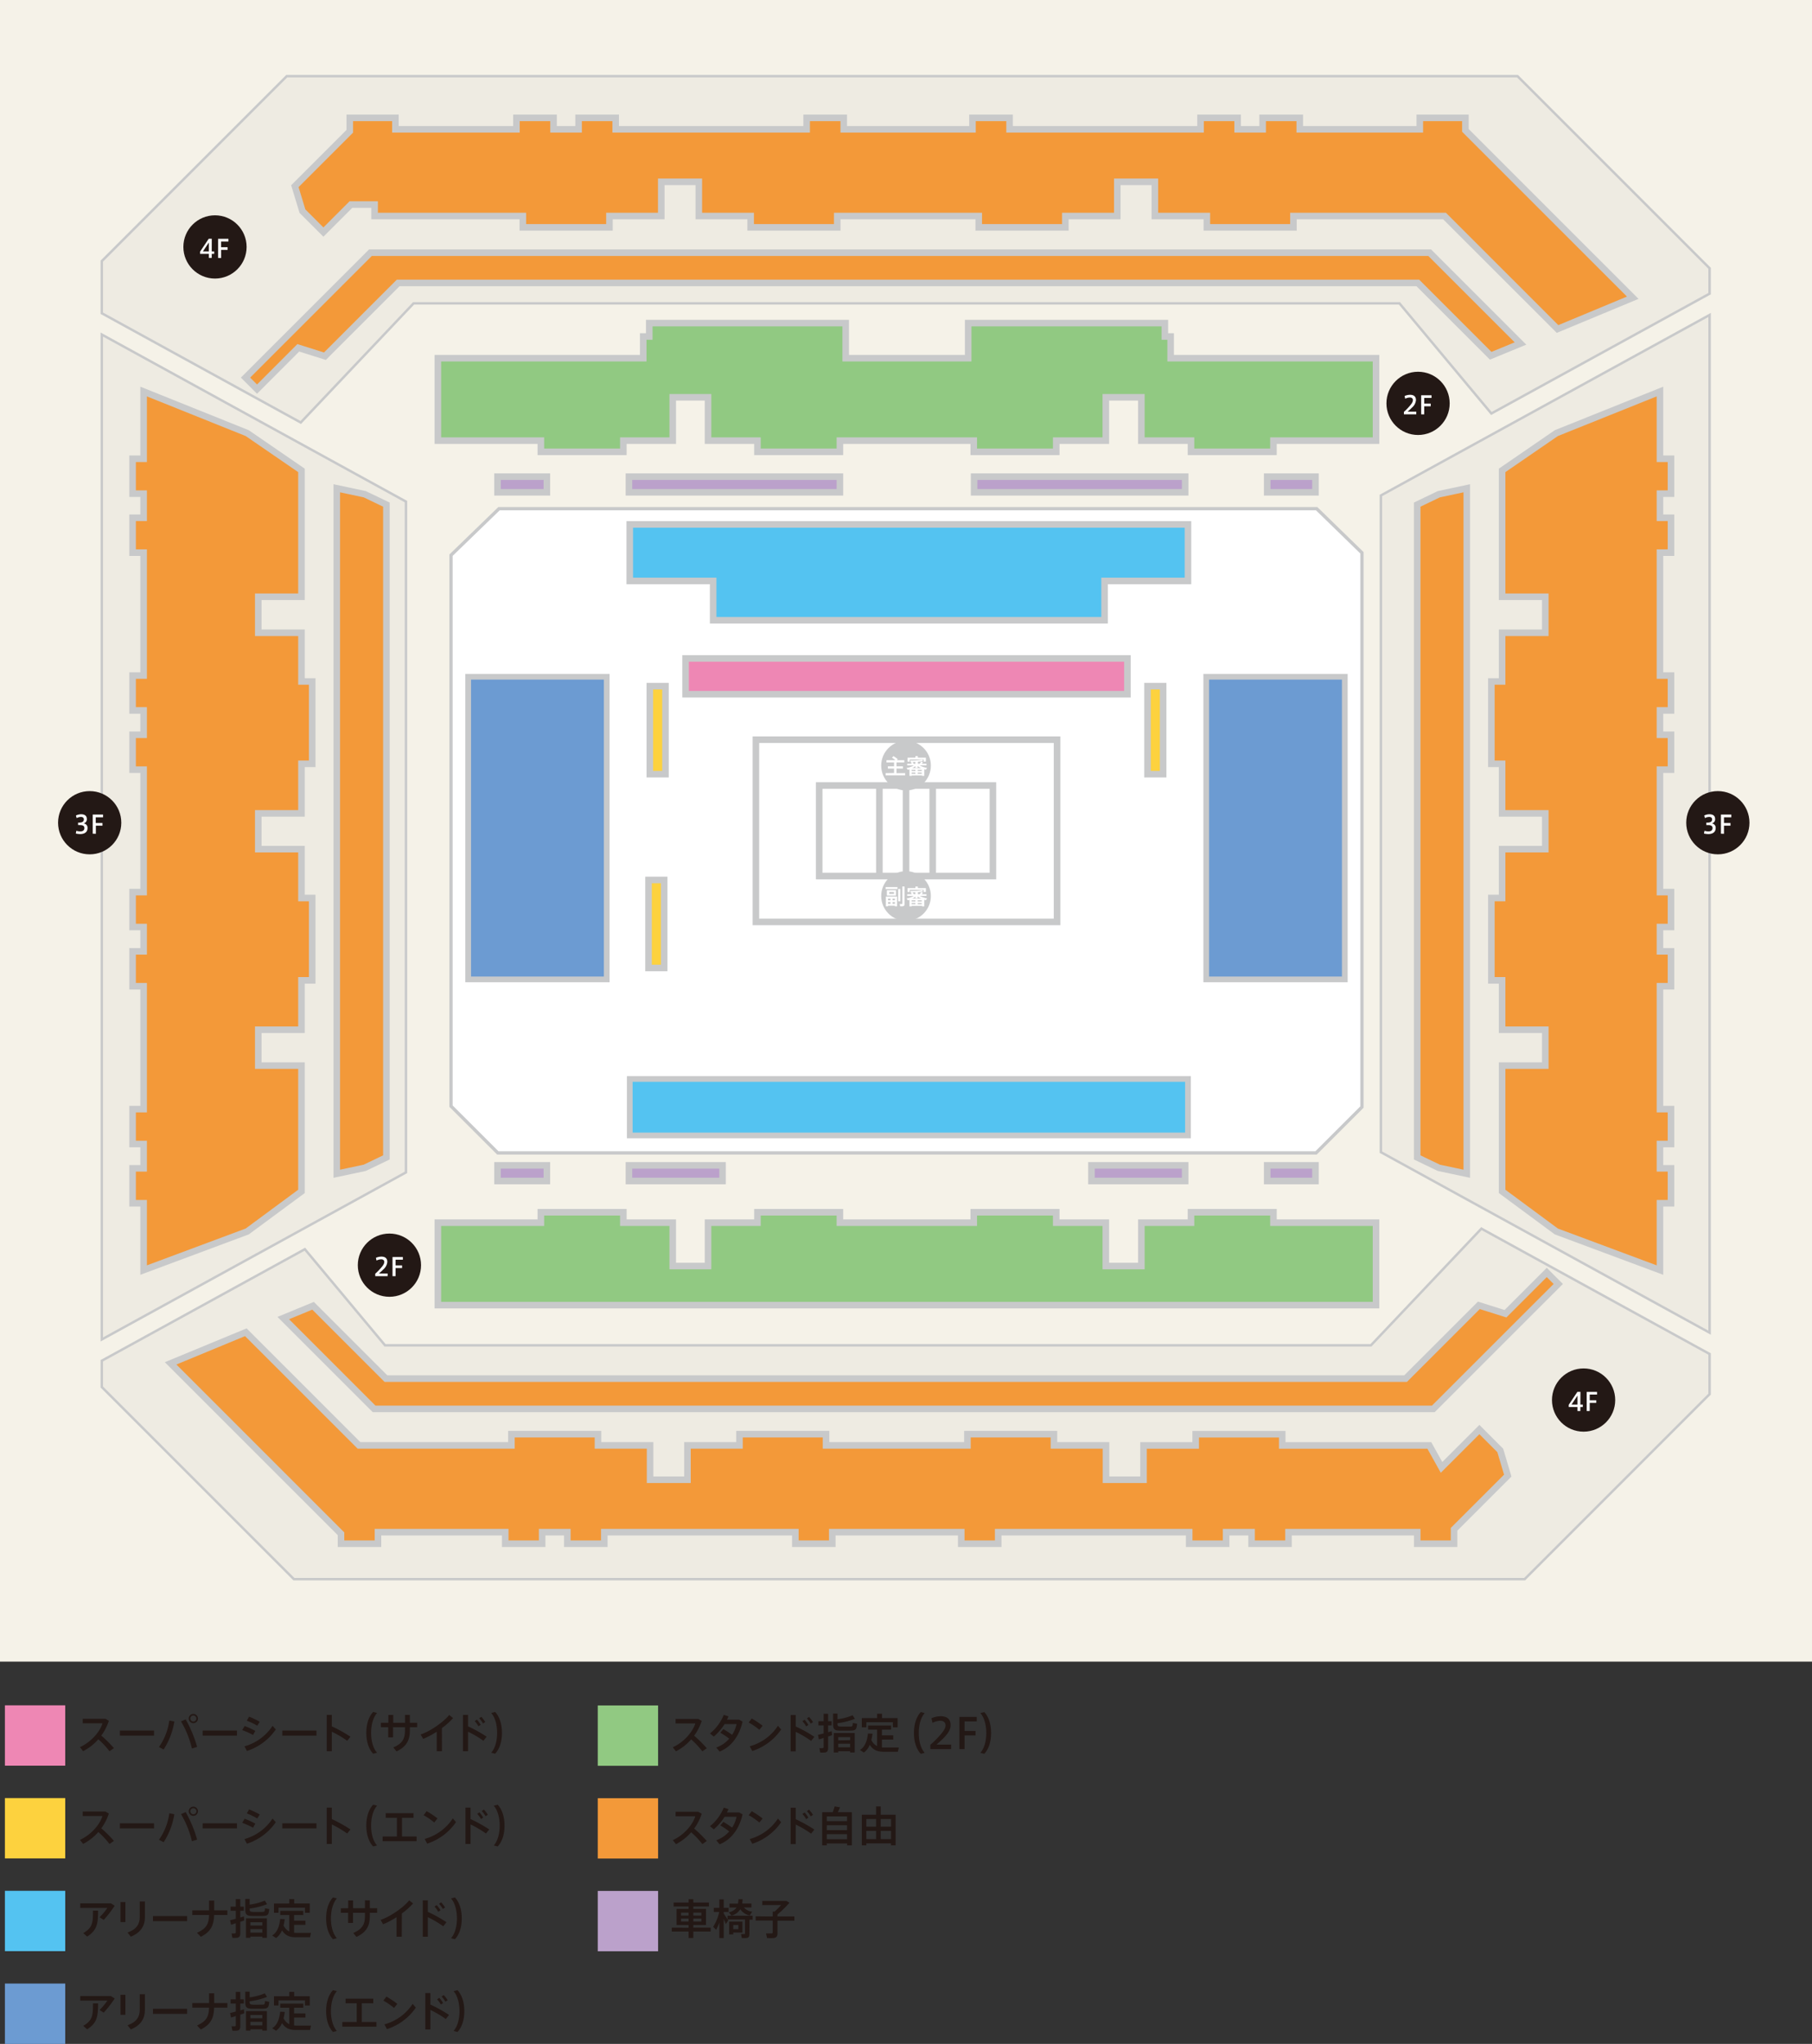 <svg id="レイヤー_1" data-name="レイヤー 1" xmlns="http://www.w3.org/2000/svg" viewBox="0 0 742.71 837.74"><rect x="0" y="0" width="742.71" height="837.74" fill="#333333" stroke="none"/><defs><style>.cls-1{fill:#f5f2e8;}.cls-2{fill:#eeebe2;}.cls-11,.cls-12,.cls-13,.cls-14,.cls-15,.cls-16,.cls-17,.cls-18,.cls-19,.cls-2,.cls-22{stroke:#c8c9ca;stroke-miterlimit:10;}.cls-14,.cls-3{fill:#ee87b4;}.cls-4{fill:#231815;}.cls-15,.cls-5{fill:#fdd23e;}.cls-17,.cls-18,.cls-6{fill:#54c3f1;}.cls-16,.cls-7{fill:#6c9bd2;}.cls-11,.cls-8{fill:#91c982;}.cls-22,.cls-9{fill:#f39939;}.cls-10,.cls-13{fill:#bba1cb;}.cls-11,.cls-13,.cls-14,.cls-15,.cls-18,.cls-19,.cls-22{stroke-width:2.69px;}.cls-12,.cls-21{fill:#fff;}.cls-12{stroke-width:1.35px;}.cls-16,.cls-17{stroke-width:2.34px;}.cls-19{fill:none;}.cls-20{fill:#c8c9ca;}</style></defs><title>有明アリーナテストマッチ</title><rect class="cls-1" width="742.71" height="681.05"/><polygon class="cls-2" points="166.4 127.63 169.52 124.34 566 124.34 573.62 124.34 611.28 169.48 700.74 120.36 700.74 109.96 621.99 31.21 566 31.21 166.4 31.21 117.54 31.21 41.72 107.03 41.72 107.71 41.72 128.39 123.27 173.17 166.4 127.63"/><polygon class="cls-2" points="566 547.1 561.92 551.41 166.4 551.41 157.82 551.41 124.95 512.02 41.72 557.73 41.72 568.51 120.47 647.26 166.4 647.26 566 647.26 624.92 647.26 700.74 571.43 700.74 570.76 700.74 554.96 607.2 503.59 566 547.1"/><polygon class="cls-2" points="566 472.24 700.74 546.23 700.74 491.54 700.74 186.91 700.74 129.09 566 203.08 566 472.24"/><polygon class="cls-2" points="166.4 205.59 41.72 137.12 41.72 184.21 41.72 488.84 41.72 549 166.4 480.53 166.4 205.59"/><rect class="cls-3" x="2.01" y="698.97" width="24.73" height="24.73"/><path class="cls-4" d="M46.7,716.51l-1.82,1.27a33.78,33.78,0,0,0-4.58-4.9,21.13,21.13,0,0,1-6.23,4.88l-1.31-1.65C37.35,714,41,709.78,42,706.33H33.91v-1.84H43.2l1.41.81a20.89,20.89,0,0,1-3.09,6.06A51.45,51.45,0,0,1,46.7,716.51Z"/><path class="cls-4" d="M63.14,709.31v2.08h-14v-2.08Z"/><path class="cls-4" d="M71.46,705.59a29.93,29.93,0,0,1-4.38,11.47l-1.92-1a24.67,24.67,0,0,0,4.24-10.87ZM80.8,716l-2.13.67a39.17,39.17,0,0,0-4.48-11.11l1.92-.84A51.53,51.53,0,0,1,80.8,716Zm.34-11.61a1.89,1.89,0,1,1-1.89-1.9,1.89,1.89,0,0,1,1.89,1.9Zm-3.12,0a1.23,1.23,0,0,0,1.23,1.22A1.24,1.24,0,1,0,78,704.4Z"/><path class="cls-4" d="M97.12,709.31v2.08H83.07v-2.08Z"/><path class="cls-4" d="M104.65,709.45l-.93,1.67a30.58,30.58,0,0,0-4.45-2l1-1.68A32.47,32.47,0,0,1,104.65,709.45Zm7.07-2.09,1.32,1.49a22.84,22.84,0,0,1-11.83,8.82l-1-1.9A20.25,20.25,0,0,0,111.72,707.36Zm-5.27-1.67-1,1.63a29.35,29.35,0,0,0-4.29-2.07l.94-1.64A34.89,34.89,0,0,1,106.45,705.69Z"/><path class="cls-4" d="M129.72,709.31v2.08h-14v-2.08Z"/><path class="cls-4" d="M143.64,711.82l-1.33,1.68a41.44,41.44,0,0,0-6.31-3.72v8h-2.08v-14.9H136v4.7A57.17,57.17,0,0,1,143.64,711.82Z"/><path class="cls-4" d="M150.14,710.26c0-3.68,1-6.66,2.8-8.59l1.59.42c-1.73,2-2.42,5.16-2.42,8.19s.69,6.14,2.42,8.11l-1.59.42c-1.79-1.93-2.8-4.91-2.8-8.53Z"/><path class="cls-4" d="M159.19,706.1v-3.19h2v3.19H166v-3.22h2v3.22h3v1.84h-3v1.43c0,3.94-1.46,6.59-5.47,8.48l-1.32-1.62c3.81-1.61,4.78-3.72,4.78-6.78v-1.51h-4.87v4.15h-2v-4.15h-3V706.1Z"/><path class="cls-4" d="M181.14,717.78H179v-8a33.6,33.6,0,0,1-5.53,2.94l-1.07-1.8c4-1.31,9.56-5.24,11.71-8l1.6,1.27a28.51,28.51,0,0,1-4.59,4.11Z"/><path class="cls-4" d="M199.47,711.82l-1.32,1.68a41.07,41.07,0,0,0-6.32-3.72v8h-2.07v-14.9h2.07v4.7A56.55,56.55,0,0,1,199.47,711.82Zm-4-7a13,13,0,0,1,1.56,2.13l-.93.6a11.13,11.13,0,0,0-1.52-2.13Zm1.82-1.15a12.67,12.67,0,0,1,1.61,2.13l-.92.6a11.12,11.12,0,0,0-1.57-2.11Z"/><path class="cls-4" d="M205.75,710.29c0,3.61-1,6.59-2.8,8.52l-1.6-.42c1.74-2,2.42-5.16,2.42-8.11s-.68-6.22-2.42-8.19l1.6-.42c1.79,1.93,2.8,4.91,2.8,8.61Z"/><rect class="cls-5" x="2.01" y="736.98" width="24.73" height="24.73"/><path class="cls-4" d="M46.7,754.52l-1.82,1.27a33.72,33.72,0,0,0-4.58-4.89,21.09,21.09,0,0,1-6.23,4.87l-1.31-1.65c4.59-2.07,8.19-6.33,9.24-9.78H33.91V742.5H43.2l1.41.81a20.89,20.89,0,0,1-3.09,6.06A51.45,51.45,0,0,1,46.7,754.52Z"/><path class="cls-4" d="M63.14,747.33v2.07h-14v-2.07Z"/><path class="cls-4" d="M71.46,743.6a29.8,29.8,0,0,1-4.38,11.47l-1.92-1a24.67,24.67,0,0,0,4.24-10.87ZM80.8,754l-2.13.67a39.28,39.28,0,0,0-4.48-11.11l1.92-.84A51.73,51.73,0,0,1,80.8,754Zm.34-11.61a1.89,1.89,0,1,1-1.89-1.9,1.88,1.88,0,0,1,1.89,1.9Zm-3.12,0a1.23,1.23,0,0,0,1.23,1.22,1.25,1.25,0,0,0,1.26-1.23,1.26,1.26,0,0,0-1.26-1.24A1.25,1.25,0,0,0,78,742.42Z"/><path class="cls-4" d="M97.12,747.33v2.07H83.07v-2.07Z"/><path class="cls-4" d="M104.65,747.46l-.93,1.67a30.58,30.58,0,0,0-4.45-2l1-1.68A33.73,33.73,0,0,1,104.65,747.46Zm7.07-2.09,1.32,1.49a22.91,22.91,0,0,1-11.83,8.83l-1-1.91A20.21,20.21,0,0,0,111.72,745.37Zm-5.27-1.67-1,1.63a29.35,29.35,0,0,0-4.29-2.07l.94-1.63A34.94,34.94,0,0,1,106.45,743.7Z"/><path class="cls-4" d="M129.72,747.33v2.07h-14v-2.07Z"/><path class="cls-4" d="M143.64,749.83l-1.33,1.68a42.28,42.28,0,0,0-6.31-3.72v8h-2.08v-14.9H136v4.7A58.31,58.31,0,0,1,143.64,749.83Z"/><path class="cls-4" d="M150.14,748.27c0-3.67,1-6.66,2.8-8.58l1.59.41c-1.73,2-2.42,5.17-2.42,8.19s.69,6.14,2.42,8.12l-1.59.41c-1.79-1.92-2.8-4.91-2.8-8.53Z"/><path class="cls-4" d="M162.68,752.73v-7.67h-4.57v-1.89h11.38v1.89h-4.72v7.67h6v1.93H156.83v-1.93Z"/><path class="cls-4" d="M179.32,745.3,178,747a26.77,26.77,0,0,0-4.37-3l1.25-1.65A37.94,37.94,0,0,1,179.32,745.3Zm6.27,0,1.32,1.53a22.87,22.87,0,0,1-11.83,8.83l-1-1.94A20.22,20.22,0,0,0,185.59,745.33Z"/><path class="cls-4" d="M200.52,749.83l-1.32,1.68a42.39,42.39,0,0,0-6.32-3.72v8H190.8v-14.9h2.08v4.7A58.31,58.31,0,0,1,200.52,749.83Zm-4-7a13.41,13.41,0,0,1,1.56,2.13l-.93.6a10.8,10.8,0,0,0-1.53-2.12Zm1.82-1.15a14.87,14.87,0,0,1,1.61,2.13l-.93.6a11,11,0,0,0-1.56-2.11Z"/><path class="cls-4" d="M206.8,748.3c0,3.61-1,6.6-2.8,8.52l-1.6-.41c1.73-2,2.42-5.17,2.42-8.12s-.69-6.22-2.42-8.19l1.6-.41c1.78,1.92,2.8,4.91,2.8,8.6Z"/><rect class="cls-6" x="2.01" y="774.99" width="24.73" height="24.73"/><path class="cls-4" d="M45.47,780.12l1.53,1a47.52,47.52,0,0,1-4.48,5.8l-1.72-1.1A23.87,23.87,0,0,0,44,782H32.89v-1.87Zm-5.27,3c0,5.32-.38,8-4.48,10.64l-1.6-1.44c3.83-2.21,4-4.24,4-9.2Z"/><path class="cls-4" d="M51.4,779.61v8.2h-2v-8.2Zm8-.24v6.36c0,3.75-1.78,6.41-5.77,8.07l-1.35-1.7c3.77-1.37,5-3.5,5-6.42v-6.31Z"/><path class="cls-4" d="M76.7,785.34v2.08h-14v-2.08Z"/><path class="cls-4" d="M85.7,783v-4h2.1v4h5.41v1.89H87.78c-.12,4-1.2,6.8-5.47,8.94l-1.55-1.63c4-1.8,4.82-3.79,4.94-7.31H78.82V783Z"/><path class="cls-4" d="M96.65,786.47v-3.29H94.52v-1.72h2.13V778.4h1.84v3.06h1.45v1.72H98.49v2.76c.53-.15,1-.31,1.47-.45.07.6.12,1.12.17,1.62-.49.19-1,.37-1.64.58v4.69c0,1.1-.31,1.7-1.29,1.87a10.92,10.92,0,0,1-1.94,0l-.34-1.8a8.94,8.94,0,0,0,1.33,0c.31,0,.4-.17.4-.46v-3.72c-.72.25-1.41.46-1.94.63l-.4-1.87Zm12.81-6a30.45,30.45,0,0,1-7.13,1.8v.29c0,.89.26,1,1.29,1.08s2.71,0,3.77,0,1.17-.14,1.22-1.48l1.75.31c-.22,2.48-.58,2.78-2.83,2.84h-4.07c-2.35-.06-2.93-.54-2.93-2.73v-4.26h1.8v2.32a24.1,24.1,0,0,0,6.2-1.63Zm-6.82,13.27v.53h-1.82v-8h8.57v8h-1.87v-.53Zm4.88-4.52v-1.34h-4.88v1.34Zm0,2.92v-1.46h-4.88v1.46Z"/><path class="cls-4" d="M118.58,791.66v-6.75h-3.72v-1.7h9.45v1.7h-3.77v2.32h4.65v1.7h-4.65v3.24a7.19,7.19,0,0,0,.92.05c.81,0,5.05,0,6,0l-.38,1.8c-.9,0-5,0-5.91,0-2.56,0-4.24-.74-5.59-2.83a7.31,7.31,0,0,1-2.42,3.16l-1.6-1.05c2.4-1.49,3-4.41,3.28-6.76l1.87.08a24.33,24.33,0,0,1-.48,2.61A5.36,5.36,0,0,0,118.58,791.66Zm0-11.47v-1.8h2v1.8h6.4V784H125v-2.09H114.17V784H112.3v-3.79Z"/><path class="cls-4" d="M133.67,786.28c0-3.67,1-6.66,2.79-8.58l1.6.41c-1.73,2-2.42,5.17-2.42,8.19s.69,6.15,2.42,8.12l-1.6.41c-1.78-1.92-2.79-4.91-2.79-8.53Z"/><path class="cls-4" d="M142.72,782.13v-3.19h2v3.19h4.87V778.9h2v3.23h3V784h-3v1.42c0,4-1.46,6.59-5.48,8.48l-1.32-1.61c3.81-1.62,4.79-3.73,4.79-6.78V784H144.7v4.15h-2V784h-3v-1.84Z"/><path class="cls-4" d="M164.67,793.8h-2.13v-8A32.32,32.32,0,0,1,157,788.7L156,786.9c4-1.3,9.56-5.23,11.71-8l1.6,1.27a28.49,28.49,0,0,1-4.59,4.1Z"/><path class="cls-4" d="M183,787.85l-1.32,1.68a41.59,41.59,0,0,0-6.32-3.73v8h-2.08V778.9h2.08v4.71A56.07,56.07,0,0,1,183,787.85Zm-4-7a13,13,0,0,1,1.56,2.13l-.93.6a10.58,10.58,0,0,0-1.53-2.13Zm1.82-1.15a13.83,13.83,0,0,1,1.61,2.13l-.93.6a10.77,10.77,0,0,0-1.56-2.11Z"/><path class="cls-4" d="M189.28,786.32c0,3.6-1,6.59-2.8,8.51l-1.6-.41c1.74-2,2.42-5.17,2.42-8.12s-.68-6.21-2.42-8.19l1.6-.41c1.78,1.92,2.8,4.91,2.8,8.6Z"/><rect class="cls-7" x="2.01" y="813" width="24.73" height="24.73"/><path class="cls-4" d="M45.47,818.13l1.53,1a47.52,47.52,0,0,1-4.48,5.8l-1.72-1.09A24.35,24.35,0,0,0,44,820H32.89v-1.87Zm-5.27,3c0,5.32-.38,8-4.48,10.64l-1.6-1.44c3.83-2.21,4-4.24,4-9.2Z"/><path class="cls-4" d="M51.4,817.62v8.2h-2v-8.2Zm8-.24v6.37c0,3.74-1.78,6.4-5.77,8.06l-1.35-1.7c3.77-1.37,5-3.5,5-6.42v-6.31Z"/><path class="cls-4" d="M76.7,823.35v2.08h-14v-2.08Z"/><path class="cls-4" d="M85.7,821v-4h2.1v4h5.41v1.89H87.78c-.12,4-1.2,6.8-5.47,8.94l-1.55-1.63c4-1.8,4.82-3.79,4.94-7.31H78.82V821Z"/><path class="cls-4" d="M96.65,824.48v-3.29H94.52v-1.72h2.13v-3.05h1.84v3.05h1.45v1.72H98.49V824c.53-.15,1-.31,1.47-.45.07.61.12,1.12.17,1.62-.49.19-1,.38-1.64.58v4.69c0,1.1-.31,1.7-1.29,1.87a10.92,10.92,0,0,1-1.94,0l-.34-1.8a10.9,10.9,0,0,0,1.33,0c.31,0,.4-.18.4-.47v-3.72c-.72.25-1.41.46-1.94.63l-.4-1.87Zm12.81-6a30.45,30.45,0,0,1-7.13,1.8v.29c0,.89.26,1,1.29,1.08s2.71,0,3.77,0,1.17-.13,1.22-1.47l1.75.31c-.22,2.47-.58,2.78-2.83,2.83h-4.07c-2.35,0-2.93-.53-2.93-2.73v-4.26h1.8v2.32a24.1,24.1,0,0,0,6.2-1.63Zm-6.82,13.27v.53h-1.82v-8h8.57v8h-1.87v-.53Zm4.88-4.52v-1.34h-4.88v1.34Zm0,2.92v-1.46h-4.88v1.46Z"/><path class="cls-4" d="M118.58,829.67v-6.75h-3.72v-1.7h9.45v1.7h-3.77v2.32h4.65v1.7h-4.65v3.24a7.19,7.19,0,0,0,.92.05c.81,0,5.05,0,6,0l-.38,1.8c-.9,0-5,0-5.91,0-2.56,0-4.24-.74-5.59-2.83a7.31,7.31,0,0,1-2.42,3.16l-1.6-1.05c2.4-1.49,3-4.41,3.28-6.76l1.87.08a24.33,24.33,0,0,1-.48,2.61A5.36,5.36,0,0,0,118.58,829.67Zm0-11.47v-1.8h2v1.8h6.4V822H125v-2.1H114.17V822H112.3v-3.8Z"/><path class="cls-4" d="M133.67,824.29c0-3.67,1-6.66,2.79-8.58l1.6.41c-1.73,2-2.42,5.17-2.42,8.19s.69,6.15,2.42,8.12l-1.6.41c-1.78-1.92-2.79-4.91-2.79-8.53Z"/><path class="cls-4" d="M146.21,828.76v-7.68h-4.57V819.2H153v1.88H148.3v7.68h6v1.92h-14v-1.92Z"/><path class="cls-4" d="M162.85,821.33,161.51,823a27.41,27.41,0,0,0-4.37-3l1.25-1.65A36.76,36.76,0,0,1,162.85,821.33Zm6.27,0,1.32,1.53a22.84,22.84,0,0,1-11.83,8.82l-1.05-1.94A20.23,20.23,0,0,0,169.12,821.36Z"/><path class="cls-4" d="M184.05,825.86l-1.33,1.68a41.47,41.47,0,0,0-6.31-3.73v8h-2.08v-14.9h2.08v4.71A56.07,56.07,0,0,1,184.05,825.86Zm-4-7a13,13,0,0,1,1.57,2.13l-.93.6a11.3,11.3,0,0,0-1.53-2.13Zm1.82-1.15a13.27,13.27,0,0,1,1.62,2.13l-.93.6a10.77,10.77,0,0,0-1.56-2.11Z"/><path class="cls-4" d="M190.32,824.33c0,3.6-1,6.59-2.79,8.51l-1.6-.41c1.73-2,2.42-5.17,2.42-8.12s-.69-6.21-2.42-8.19l1.6-.41c1.78,1.92,2.79,4.91,2.79,8.6Z"/><rect class="cls-8" x="245.01" y="699.02" width="24.73" height="24.73"/><path class="cls-4" d="M289.7,716.56l-1.82,1.27a33.78,33.78,0,0,0-4.58-4.9,21.13,21.13,0,0,1-6.23,4.88l-1.31-1.65c4.59-2.08,8.19-6.33,9.24-9.78h-8.09v-1.84h9.29l1.41.81a20.89,20.89,0,0,1-3.09,6.06A51.45,51.45,0,0,1,289.7,716.56Z"/><path class="cls-4" d="M296.5,708.71c1.11.64,2.52,1.58,3.58,2.35a12.9,12.9,0,0,0,1.82-4.41H297a22.2,22.2,0,0,1-4.42,5.12L291,710.5a18.87,18.87,0,0,0,5.66-7.62l1.92.61c-.17.45-.39.9-.61,1.36h5l1.39.79c-1.25,5.61-4.44,10.33-9.4,12.27l-1.38-1.65a12.5,12.5,0,0,0,5.31-3.62,28.67,28.67,0,0,0-3.64-2.45Z"/><path class="cls-4" d="M312.59,707.34,311.25,709a27.07,27.07,0,0,0-4.38-3l1.26-1.64A36.75,36.75,0,0,1,312.59,707.34Zm6.27,0,1.32,1.53a22.84,22.84,0,0,1-11.83,8.82l-1.05-1.94A20.23,20.23,0,0,0,318.86,707.37Z"/><path class="cls-4" d="M333.79,711.87l-1.33,1.68a41.44,41.44,0,0,0-6.31-3.72v8h-2.08v-14.9h2.08v4.7A57.8,57.8,0,0,1,333.79,711.87Zm-4-7a12.42,12.42,0,0,1,1.56,2.13l-.92.6a11.63,11.63,0,0,0-1.53-2.13Zm1.82-1.15a13.27,13.27,0,0,1,1.62,2.13l-.93.6a11.07,11.07,0,0,0-1.56-2.11Z"/><path class="cls-4" d="M337.59,710.5v-3.3h-2.13v-1.72h2.13v-3.05h1.84v3.05h1.46v1.72h-1.46V710c.53-.15,1-.3,1.47-.44.07.6.12,1.11.17,1.61-.49.19-1,.38-1.64.58v4.69c0,1.1-.31,1.7-1.29,1.87a11.82,11.82,0,0,1-1.94,0l-.34-1.81a7.93,7.93,0,0,0,1.33,0c.31,0,.4-.17.4-.46v-3.73c-.72.26-1.41.46-1.94.64l-.39-1.88Zm12.81-6a30.45,30.45,0,0,1-7.13,1.8v.29c0,.9.26,1,1.29,1.09h3.78c1.06,0,1.16-.14,1.22-1.48l1.75.31c-.23,2.47-.59,2.78-2.84,2.83-1.2,0-3,0-4.07,0-2.35,0-2.93-.53-2.93-2.73v-4.26h1.8v2.32a23.7,23.7,0,0,0,6.2-1.63Zm-6.82,13.27v.53h-1.82v-8h8.57v8h-1.87v-.53Zm4.88-4.52V712h-4.88v1.33Zm0,2.92v-1.46h-4.88v1.46Z"/><path class="cls-4" d="M359.52,715.68v-6.75H355.8v-1.69h9.45v1.69h-3.77v2.32h4.65V713h-4.65v3.25c.31,0,.62,0,.93,0,.8,0,5,0,6,0L368,718h-5.91c-2.55-.06-4.24-.74-5.59-2.84a7.26,7.26,0,0,1-2.42,3.16l-1.6-1.05c2.4-1.49,3-4.41,3.28-6.76l1.87.09a25.28,25.28,0,0,1-.48,2.61A5.33,5.33,0,0,0,359.52,715.68Zm0-11.47v-1.8h2v1.8h6.4V708h-1.94v-2.1H355.11V708h-1.87v-3.8Z"/><path class="cls-4" d="M374.61,710.31c0-3.68,1-6.66,2.79-8.59l1.6.42c-1.73,2-2.42,5.16-2.42,8.19s.69,6.14,2.42,8.11l-1.6.42c-1.78-1.93-2.79-4.91-2.79-8.53Z"/><path class="cls-4" d="M387.56,707.18c0-1.23-.82-1.89-2.13-1.89a7.32,7.32,0,0,0-3.21.85l-.43-1.86a9.24,9.24,0,0,1,3.78-.84c2.13,0,4.07.81,4.07,3.66,0,1.68-.91,3.23-2.78,5.18-1.12,1.17-2.17,2-3,2.78h6v1.84h-8.53v-1.75a37.7,37.7,0,0,0,3.41-3.32c1.84-2,2.82-3.38,2.82-4.63Z"/><path class="cls-4" d="M393.24,716.9V703.72h7.12v1.83h-5v3.92h4.5v1.83h-4.5v5.6Z"/><path class="cls-4" d="M406.24,710.34c0,3.61-1,6.59-2.79,8.52l-1.6-.42c1.73-2,2.42-5.16,2.42-8.11s-.69-6.22-2.42-8.19l1.6-.42c1.78,1.93,2.79,4.91,2.79,8.61Z"/><rect class="cls-9" x="245.01" y="737.03" width="24.73" height="24.73"/><path class="cls-4" d="M289.7,754.57l-1.82,1.27A33.72,33.72,0,0,0,283.3,751a21.09,21.09,0,0,1-6.23,4.87l-1.31-1.65c4.59-2.07,8.19-6.33,9.24-9.78h-8.09v-1.84h9.29l1.41.81a20.89,20.89,0,0,1-3.09,6.06A51.45,51.45,0,0,1,289.7,754.57Z"/><path class="cls-4" d="M296.5,746.72a42.47,42.47,0,0,1,3.58,2.36,12.87,12.87,0,0,0,1.82-4.42H297a22.2,22.2,0,0,1-4.42,5.12L291,748.51a18.81,18.81,0,0,0,5.66-7.62l1.92.61c-.17.45-.39.9-.61,1.36h5l1.39.79c-1.25,5.61-4.44,10.34-9.4,12.27l-1.38-1.64a12.68,12.68,0,0,0,5.31-3.62,27.76,27.76,0,0,0-3.64-2.46Z"/><path class="cls-4" d="M312.59,745.35,311.25,747a26.45,26.45,0,0,0-4.38-3l1.26-1.65A37.94,37.94,0,0,1,312.59,745.35Zm6.27,0,1.32,1.53a22.91,22.91,0,0,1-11.83,8.83l-1.05-1.94A20.25,20.25,0,0,0,318.86,745.38Z"/><path class="cls-4" d="M333.79,749.88l-1.33,1.68a42.28,42.28,0,0,0-6.31-3.72v8h-2.08v-14.9h2.08v4.7A59,59,0,0,1,333.79,749.88Zm-4-7a12.82,12.82,0,0,1,1.56,2.13l-.92.6a11.23,11.23,0,0,0-1.53-2.12Zm1.82-1.15a13.27,13.27,0,0,1,1.62,2.13l-.93.6a11.4,11.4,0,0,0-1.56-2.11Z"/><path class="cls-4" d="M338.88,755.58v.77H337V742.76h4.33c.32-.86.6-1.72.77-2.37l2.23.38c-.24.58-.56,1.28-.92,2h5.76v13.59h-1.95v-.77Zm8.31-9.15v-1.94h-8.31v1.94Zm0,3.69v-2h-8.31v2Zm0,3.73v-2.06h-8.31v2.06Z"/><path class="cls-4" d="M355.09,755.55v.8h-1.85V743.82h5.85v-3.41H361v3.41h6.11v12.53h-1.91v-.8Zm4-6.84v-3.14h-4v3.14Zm0,5.09v-3.37h-4v3.37Zm6.13-5.09v-3.14H361v3.14Zm0,5.09v-3.37H361v3.37Z"/><rect class="cls-10" x="245.01" y="775.04" width="24.73" height="24.73"/><path class="cls-4" d="M282.24,790.13V789h-4.93v-6.6h4.93v-1h-6.13v-1.6h6.13v-1.37h1.94v1.37h6.4v1.6h-6.4v1h5.2V789h-5.2v1.09h7.12v1.59h-7.12v2.65h-1.94v-2.65h-6.87v-1.59Zm-3.09-5h3.09v-1.2h-3.09Zm0,2.46h3.09v-1.22h-3.09Zm8.32-2.46v-1.2h-3.29v1.2Zm0,2.46v-1.22h-3.29v1.22Z"/><path class="cls-4" d="M307.17,792.79c0,.87-.24,1.37-1,1.51a13.77,13.77,0,0,1-2.11.05l-.33-1.63c.46,0,1.13,0,1.34,0s.29-.13.29-.32v-5.67h-7.11c.09.14.16.28.24.4l-1,1.49c-.21-.57-.5-1.34-.85-2.11v7.83h-1.8V788a18.83,18.83,0,0,1-1.32,3l-1.2-1.28a19.23,19.23,0,0,0,2.49-6.06h-2.25v-1.67h2.28v-3.48h1.8v3.48h2v1.67h-2v.65c.55.81,1.14,1.7,1.57,2.4v-1.49h10.28v1.61h-1.29Zm1.13-9.24-1,1.56a6.22,6.22,0,0,1-3.86-2.57,6,6,0,0,1-3.64,2.61l-1.06-1.37a4.88,4.88,0,0,0,3.17-1.94H299v-1.6h3.5a14.65,14.65,0,0,0,.19-1.8l1.7,0a17,17,0,0,1-.18,1.77H308v1.6h-3.09A5.24,5.24,0,0,0,308.3,783.55Zm-7.75,4.05h3.77v4.5h-3.77v.76h-1.67V787.6h1.67Zm2.09,3.11V789h-2.09v1.7Z"/><path class="cls-4" d="M316.73,785.51v-2h.75a30.81,30.81,0,0,0,2.68-2.68h-7.71v-1.7h9.87l1.27.76a45,45,0,0,1-4.91,4.8v.81h6.94v1.73h-6.94v5.1c0,1.19-.36,1.84-1.46,2a18.16,18.16,0,0,1-2.83,0c-.14-.71-.27-1.31-.41-1.89a19.63,19.63,0,0,0,2.25,0c.38,0,.5-.2.5-.55v-4.72h-7v-1.73Z"/><polygon class="cls-11" points="564.01 146.81 479.83 146.81 479.83 137.92 477.45 137.92 477.45 132.43 396.84 132.43 396.84 146.81 346.64 146.81 346.64 132.43 266.12 132.43 266.12 137.92 263.65 137.92 263.65 146.81 179.47 146.81 179.47 180.61 221.69 180.61 221.69 185.19 255.5 185.19 255.5 180.61 275.74 180.61 275.74 162.84 290.21 162.84 290.21 180.61 310.46 180.61 310.46 185.19 344.26 185.19 344.26 180.61 399.13 180.61 399.13 185.19 432.93 185.19 432.93 180.61 453.26 180.61 453.26 162.84 467.83 162.84 467.83 180.61 488.17 180.61 488.17 185.19 521.97 185.19 521.97 180.61 564.01 180.61 564.01 146.81"/><polygon class="cls-11" points="521.97 501.14 521.97 496.87 488.17 496.87 488.17 501.14 467.83 501.14 467.83 518.91 453.26 518.91 453.26 501.14 432.93 501.14 432.93 496.87 399.13 496.87 399.13 501.14 344.26 501.14 344.26 496.87 310.46 496.87 310.46 501.14 290.21 501.14 290.21 518.91 275.74 518.91 275.74 501.14 255.5 501.14 255.5 496.87 221.69 496.87 221.69 501.14 179.47 501.14 179.47 534.94 564.01 534.94 564.01 501.14 521.97 501.14"/><polygon class="cls-12" points="204.53 208.5 539.68 208.5 558.24 226.57 558.24 453.75 539.43 472.55 204.05 472.55 184.87 453.38 184.87 227.55 204.53 208.5"/><rect class="cls-13" x="257.79" y="195.37" width="86.47" height="6.41"/><rect class="cls-13" x="203.92" y="195.37" width="20.24" height="6.41"/><rect class="cls-13" x="399.27" y="195.37" width="86.51" height="6.41"/><rect class="cls-13" x="519.4" y="195.37" width="19.79" height="6.41"/><rect class="cls-13" x="257.79" y="477.65" width="38.37" height="6.41"/><rect class="cls-13" x="203.92" y="477.65" width="20.24" height="6.41"/><rect class="cls-13" x="447.37" y="477.65" width="38.41" height="6.41"/><rect class="cls-13" x="519.4" y="477.65" width="19.79" height="6.41"/><rect class="cls-14" x="281" y="269.87" width="181.11" height="14.68"/><rect class="cls-15" x="266.36" y="281.24" width="6.41" height="36.08"/><rect class="cls-15" x="470.34" y="281.24" width="6.41" height="36.08"/><rect class="cls-15" x="265.82" y="360.67" width="6.41" height="36.08"/><rect class="cls-16" x="494.42" y="277.38" width="56.79" height="124.05"/><rect class="cls-16" x="191.9" y="277.38" width="56.79" height="124.05"/><rect class="cls-17" x="258.13" y="442.23" width="228.8" height="23.16"/><polygon class="cls-18" points="486.93 214.95 258.13 214.95 258.13 238.11 292.31 238.11 292.31 254.23 452.75 254.23 452.75 238.11 486.93 238.11 486.93 214.95"/><rect class="cls-19" x="309.83" y="303.19" width="123.44" height="74.68"/><rect class="cls-19" x="335.77" y="321.96" width="71.21" height="37.12"/><line class="cls-19" x1="371.37" y1="359.09" x2="371.37" y2="321.96"/><line class="cls-19" x1="360.44" y1="359.09" x2="360.44" y2="321.96"/><line class="cls-19" x1="382.31" y1="359.09" x2="382.31" y2="321.96"/><circle class="cls-20" cx="371.37" cy="367.25" r="10.18"/><path class="cls-21" d="M367.87,363.59v.82H363v-.82ZM364,371.22v.26h-.89v-4h4.58v4h-.93v-.26Zm3.26-6.35v2.2h-3.75v-2.2ZM365,369v-.67H364V369Zm0,1.45v-.72H364v.72Zm-.52-4.07h1.94v-.77h-1.94ZM366.8,369v-.67h-.95V369Zm0,1.45v-.72h-.95v.72Zm2.24-6.08v5.05h-.89v-5.05Zm1.74-1v7.08c0,.58-.17.91-.72,1a6.5,6.5,0,0,1-1.11,0l-.19-.92a6.2,6.2,0,0,0,.85,0c.19,0,.24-.11.24-.28v-6.91Z"/><path class="cls-21" d="M373.67,371.28v.21h-.9V368.8l-.67.2-.52-.73a8.9,8.9,0,0,0,3-1.06h-2.75v-.71h1.87a2.6,2.6,0,0,0-.34-.5l.48-.19h-.55l-.17-.61a24.36,24.36,0,0,0,4.93-.37l.26.59a20.13,20.13,0,0,1-2.09.27v.81H377a6.35,6.35,0,0,0,.51-.85l.82.21a7.61,7.61,0,0,1-.48.64h1.9v.71H377a9.69,9.69,0,0,0,3,1l-.54.76-.61-.19v2.71h-.93v-.21Zm1.54-7.26v-.65h1V364h3.3v1.62h-.93v-.9h-5.69v.9H372V364Zm0,5.47V369h-1.57v.5Zm0,1.12v-.52h-1.57v.52Zm2.36-2.3a6.84,6.84,0,0,1-1.42-.88v.73h-.94v-.67a6.25,6.25,0,0,1-1.3.82Zm-2.36-1.81v-.74l-1.16,0a4,4,0,0,1,.43.7Zm2.59,3V369h-1.64v.5Zm0,1.12v-.52h-1.64v.52Z"/><circle class="cls-20" cx="371.37" cy="313.8" r="10.18"/><path class="cls-21" d="M366.46,316.83V315h-2.55v-.9h2.55v-1.61h-3.11v-.9H367a10,10,0,0,0-1.4-1.05l.62-.61a9.56,9.56,0,0,1,1.78,1.27l-.43.39h3.08v.9h-3.19v1.61h2.63v.9h-2.63v1.88H371v.91h-8v-.91Z"/><path class="cls-21" d="M373.67,317.82V318h-.9v-2.68l-.67.2-.52-.74a8.89,8.89,0,0,0,3-1.05h-2.75v-.71h1.87a2.66,2.66,0,0,0-.34-.51l.48-.18h-.55l-.17-.61a25.1,25.1,0,0,0,4.93-.37l.26.58a15.84,15.84,0,0,1-2.09.27v.82H377a7,7,0,0,0,.51-.85l.82.21c-.13.19-.3.42-.48.64h1.9v.71H377a9.41,9.41,0,0,0,3,1l-.54.76-.61-.19V318h-.93v-.21Zm1.54-7.26v-.64h1v.64h3.3v1.62h-.93v-.9h-5.69v.9H372v-1.62Zm0,5.48v-.51h-1.57V316Zm0,1.12v-.53h-1.57v.53Zm2.36-2.3a6.86,6.86,0,0,1-1.42-.89v.74h-.94V314a7.21,7.21,0,0,1-1.3.82Zm-2.36-1.81v-.75l-1.16.05a3.68,3.68,0,0,1,.43.7Zm2.59,3v-.51h-1.64V316Zm0,1.12v-.53h-1.64v.53Z"/><polygon class="cls-22" points="611.01 145.82 623.23 140.79 586 103.56 151.84 103.56 118.62 136.78 118.62 136.78 100.63 154.77 105.35 159.49 122.27 142.56 133.18 146 163.2 115.97 581.15 115.97 611.01 145.82"/><polygon class="cls-22" points="600.64 53.44 600.64 48.3 581.95 48.3 581.95 53 532.75 53 532.75 48.3 517.54 48.3 517.54 53 507.29 53 507.29 48.3 492.08 48.3 492.08 53 413.81 53 413.81 48.3 398.6 48.3 398.6 53 345.84 53 345.84 48.3 330.63 48.3 330.63 53 252.36 53 252.36 48.3 237.15 48.3 237.15 53 226.89 53 226.89 48.3 211.68 48.3 211.68 53 162.07 53 162.07 48.3 143.37 48.3 143.37 53.8 120.86 76.31 123.97 86.54 132.56 95.12 143.84 83.84 153.55 83.84 153.55 88.54 214.3 88.54 214.3 93.19 249.8 93.19 249.8 88.54 271.04 88.54 271.04 74.52 286.43 74.52 286.43 88.54 307.68 88.54 307.68 93.19 343.17 93.19 343.17 88.54 401.17 88.54 401.17 93.19 436.67 93.19 436.67 88.54 457.97 88.54 457.97 74.52 473.36 74.52 473.36 88.54 494.67 88.54 494.67 93.19 530.16 93.19 530.16 88.54 592.09 88.54 638.41 134.85 669.24 122.03 600.64 53.44"/><polygon class="cls-22" points="128.33 535.2 116.11 540.24 153.34 577.46 587.5 577.46 620.72 544.24 620.72 544.24 638.71 526.26 633.99 521.54 617.07 538.46 606.16 535.02 576.14 565.05 158.18 565.05 128.33 535.2"/><path class="cls-22" d="M614.94,594.5l-8.56-8.57-15.52,15.51-5-9H525.57v-4.59H490.09v4.59H468.71V606.5H453.33V592.42H432v-4.59H396.53v4.59H338.58v-4.59H303.1v4.59H281.78V606.5H266.46V592.42H245.1v-4.59H209.62v4.59H147.14l-46.38-46.37L69.93,558.8l69.84,69.84v4.09h15.15V628h52.16v4.73h15.14V628h10.32v4.73h15.15V628H326v4.73h15.14V628H394v4.73h15.14V628h78.29v4.73h15.14V628H513v4.73h15.14V628h52.76v4.73H596v-5.92l22-22Z"/><polygon class="cls-22" points="123.57 333.38 123.57 313.07 127.97 313.07 127.97 279.31 123.57 279.31 123.57 259.36 105.86 259.36 105.86 244.6 123.57 244.6 123.57 192.8 101.34 177.53 58.87 160.48 58.87 188.04 54.35 188.04 54.35 202.34 58.87 202.34 58.87 212.22 54.35 212.22 54.35 226.52 58.87 226.52 58.87 276.89 54.35 276.89 54.35 291.19 58.87 291.19 58.87 301.17 54.35 301.17 54.35 315.47 58.87 315.47 58.87 365.65 54.35 365.65 54.35 379.96 58.87 379.96 58.87 389.93 54.35 389.93 54.35 404.23 58.87 404.23 58.87 454.6 54.35 454.6 54.35 468.9 58.87 468.9 58.87 478.87 54.35 478.87 54.35 493.18 58.87 493.18 58.87 520.57 101.34 504.74 123.57 488.32 123.57 436.75 105.86 436.75 105.86 422.05 123.57 422.05 123.57 401.82 127.97 401.82 127.97 368.06 123.57 368.06 123.57 348.04 105.86 348.04 105.86 333.38 123.57 333.38"/><polygon class="cls-22" points="149.51 202.57 138.04 200.13 138.04 481.09 149.51 478.65 158.38 474.39 158.38 206.83 149.51 202.57"/><polygon class="cls-22" points="615.69 333.38 615.69 313.07 611.29 313.07 611.29 279.31 615.69 279.31 615.69 259.36 633.39 259.36 633.39 244.6 615.69 244.6 615.69 192.8 637.91 177.53 680.39 160.48 680.39 188.04 684.91 188.04 684.91 202.34 680.39 202.34 680.39 212.22 684.91 212.22 684.91 226.52 680.39 226.52 680.39 276.89 684.91 276.89 684.91 291.19 680.39 291.19 680.39 301.17 684.91 301.17 684.91 315.47 680.39 315.47 680.39 365.65 684.91 365.65 684.91 379.96 680.39 379.96 680.39 389.93 684.91 389.93 684.91 404.23 680.39 404.23 680.39 454.6 684.91 454.6 684.91 468.9 680.39 468.9 680.39 478.87 684.91 478.87 684.91 493.18 680.39 493.18 680.39 520.57 637.91 504.74 615.69 488.32 615.69 436.75 633.39 436.75 633.39 422.05 615.69 422.05 615.69 401.82 611.29 401.82 611.29 368.06 615.69 368.06 615.69 348.04 633.39 348.04 633.39 333.38 615.69 333.38"/><polygon class="cls-22" points="589.75 202.57 601.21 200.13 601.21 481.09 589.75 478.65 580.88 474.39 580.88 206.83 589.75 202.57"/><circle class="cls-4" cx="36.76" cy="337.21" r="12.96"/><path class="cls-21" d="M35.87,339.44c0,1.33-.88,2.42-3,2.42a9.22,9.22,0,0,1-1.79-.21l.21-1.14a5.65,5.65,0,0,0,1.55.26c1,0,1.75-.33,1.75-1.41,0-.79-.56-1.19-1.79-1.19H32v-1h.49c1.31,0,1.88-.49,1.88-1.33,0-.67-.46-1-1.2-1a3.74,3.74,0,0,0-1.75.47l-.3-1.05a4.82,4.82,0,0,1,2.11-.51c1.4,0,2.36.52,2.36,2a1.71,1.71,0,0,1-1.44,1.76A1.74,1.74,0,0,1,35.87,339.44Z"/><path class="cls-21" d="M38,341.71v-7.84h4.24V335h-3v2.33H42v1.09H39.29v3.33Z"/><circle class="cls-4" cx="704.12" cy="337.21" r="12.96"/><path class="cls-21" d="M703.22,339.44c0,1.33-.88,2.42-3,2.42a9.22,9.22,0,0,1-1.79-.21l.22-1.14a5.58,5.58,0,0,0,1.54.26c1,0,1.75-.33,1.75-1.41,0-.79-.56-1.19-1.78-1.19h-.76v-1h.49c1.31,0,1.88-.49,1.88-1.33,0-.67-.46-1-1.19-1a3.78,3.78,0,0,0-1.76.47l-.29-1.05a4.75,4.75,0,0,1,2.11-.51c1.4,0,2.36.52,2.36,2a1.72,1.72,0,0,1-1.44,1.76A1.74,1.74,0,0,1,703.22,339.44Z"/><path class="cls-21" d="M705.39,341.71v-7.84h4.24V335h-3v2.33h2.67v1.09h-2.67v3.33Z"/><circle class="cls-4" cx="159.62" cy="518.56" r="12.96"/><path class="cls-21" d="M157.52,517.28c0-.74-.49-1.12-1.27-1.12a4.31,4.31,0,0,0-1.91.5l-.25-1.11a5.58,5.58,0,0,1,2.24-.5c1.27,0,2.42.48,2.42,2.18a4.59,4.59,0,0,1-1.65,3.08c-.67.7-1.29,1.22-1.78,1.66h3.56v1.09h-5.07v-1a22.4,22.4,0,0,0,2-2c1.09-1.2,1.68-2,1.68-2.76Z"/><path class="cls-21" d="M160.89,523.06v-7.84h4.24v1.09h-3v2.33h2.67v1.09h-2.67v3.33Z"/><circle class="cls-4" cx="581.24" cy="165.33" r="12.96"/><path class="cls-21" d="M579.14,164.05c0-.74-.48-1.13-1.26-1.13a4.45,4.45,0,0,0-1.91.5l-.25-1.1a5.58,5.58,0,0,1,2.24-.5c1.27,0,2.42.48,2.42,2.18a4.59,4.59,0,0,1-1.65,3.08c-.67.69-1.29,1.21-1.78,1.65h3.56v1.09h-5.07v-1a21.12,21.12,0,0,0,2-2c1.09-1.19,1.67-2,1.67-2.75Z"/><path class="cls-21" d="M582.52,169.82V162h4.24v1.1h-3v2.32h2.67v1.1h-2.67v3.32Z"/><circle class="cls-4" cx="88.12" cy="101.21" r="12.96"/><path class="cls-21" d="M86.78,103.05h1v1h-1v1.66H85.62v-1.66H82v-.89l3.56-5.31h1.24Zm-1.16,0V99.37l-2.45,3.68Z"/><path class="cls-21" d="M89.39,105.71V97.87h4.24V99h-3v2.33h2.67v1.09H90.64v3.33Z"/><circle class="cls-4" cx="649.09" cy="573.84" r="12.96"/><path class="cls-21" d="M647.76,575.69h1v1h-1v1.65h-1.17v-1.65H643v-.9l3.55-5.31h1.25Zm-1.17,0V572l-2.45,3.69Z"/><path class="cls-21" d="M650.37,578.34V570.5h4.23v1.09h-3v2.33h2.68V575h-2.68v3.33Z"/></svg>